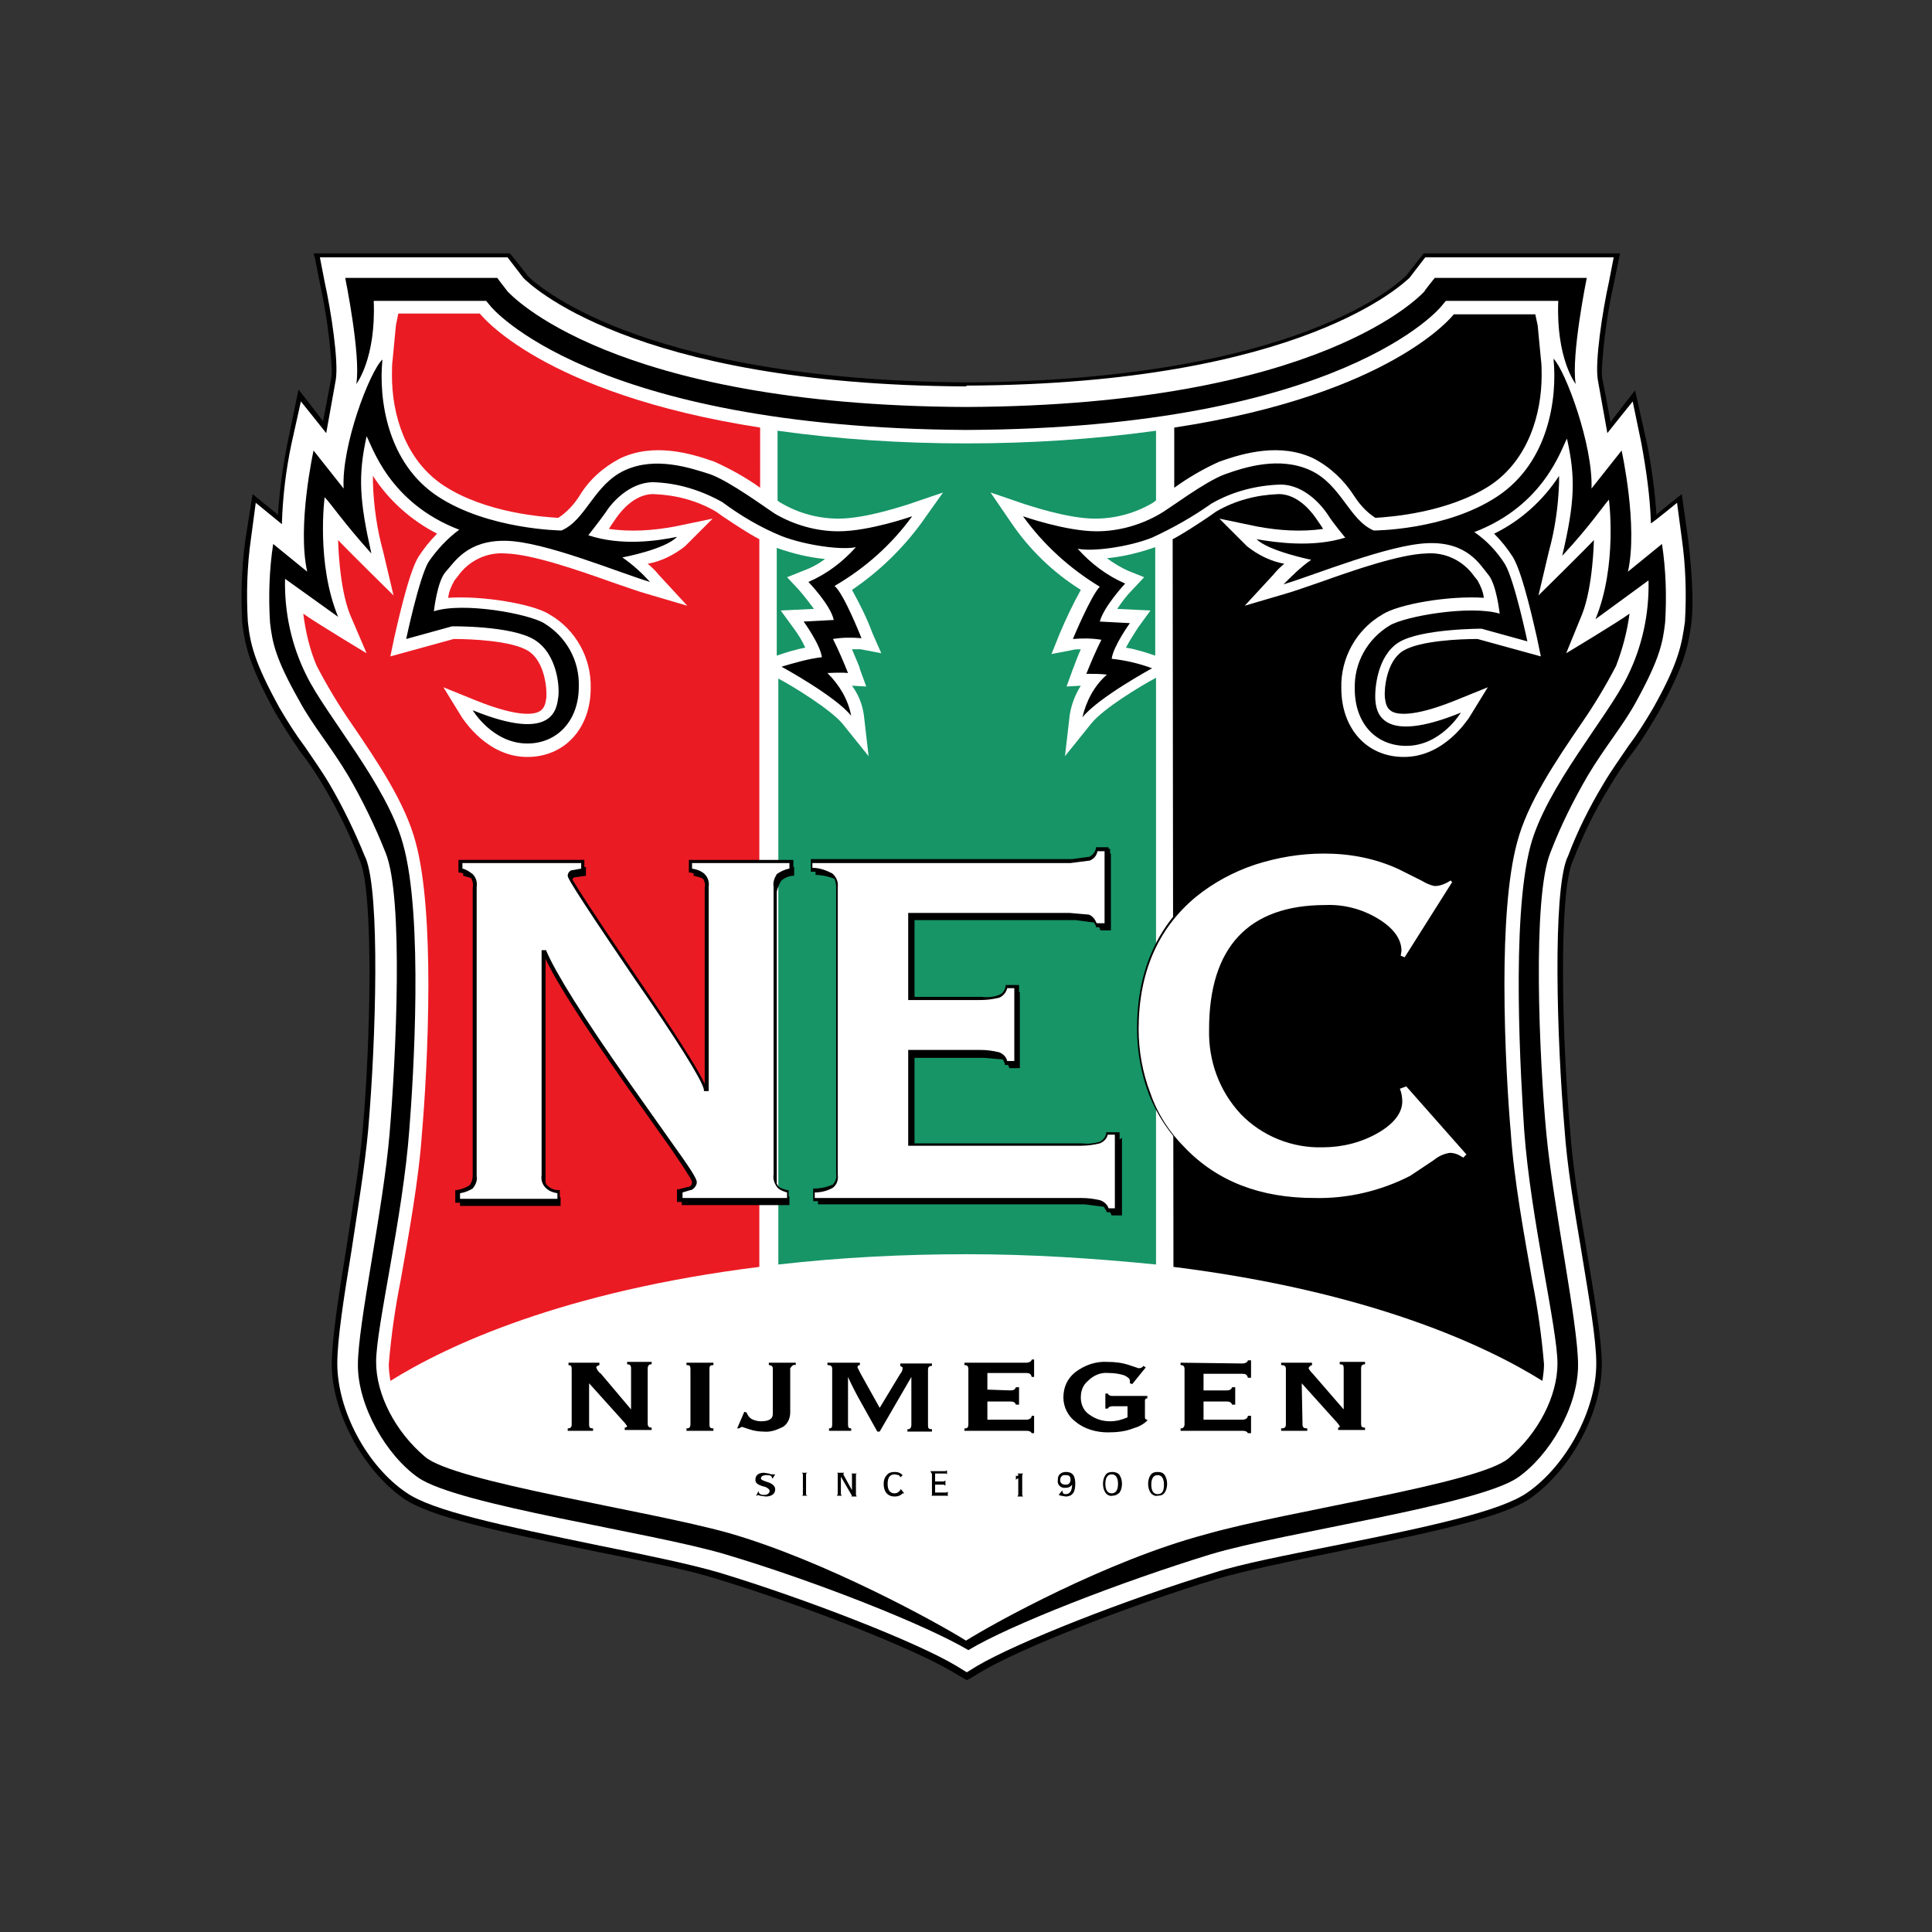 <?xml version="1.0" encoding="utf-8"?>
<!-- Generator: Adobe Illustrator 25.0.1, SVG Export Plug-In . SVG Version: 6.00 Build 0)  -->
<svg width="64" height="64" version="1.0" id="Layer_1" xmlns="http://www.w3.org/2000/svg" xmlns:xlink="http://www.w3.org/1999/xlink" x="0px" y="0px"
	 viewBox="65 0 244 244" style="enable-background:new 0 0 374 244;" xml:space="preserve">
<rect x="65" y="0" width="244" height="244" fill="#333333" stroke="none"/>
<style type="text/css">
	.st0{fill:#FFFFFF;}
	.st1{fill:#EB1B24;}
	.st2{fill:#179567;}
	.st3{fill:none;}
</style>
<path d="M104.8,32.7l0.6,3.1c0.8,3.6,1.3,7.3,1.5,10.9c0,0.4,0,0.8-0.1,1.2c0,0-0.6,3.3-1,5.3c-0.9-1.2-3.1-4-3.1-4l-1.4,6.8
	c-0.6,3-1,6-1.2,9c-1-0.8-3.2-2.6-3.2-2.6L96,68.1c-0.5,3.6-0.6,7.2-0.4,10.7c0.4,2.9,0.9,5.2,4.1,11.1c1,1.7,2.1,3.4,3.2,5
	c1.1,1.4,2.1,2.9,3.1,4.6c1.7,2.9,3.2,5.9,4.4,9.1l0.1,0.2c1.7,4.3,1.3,22.8,0.3,34c-0.4,4.4-1.3,9.9-2.1,15.1
	c-1,6.1-1.8,11.4-1.8,14.4c0,6,3.9,13.3,9,16.9c3.4,2.4,12,4.2,24.6,6.8c6,1.2,11.6,2.3,15,3.4c11.2,3.4,24.9,8.8,29.9,11.8l1.7,1
	l0.4-0.2l1.3-0.8c5-3,18.7-8.4,29.9-11.8c3.4-1,9.1-2.2,15-3.4c12.7-2.6,21.2-4.4,24.6-6.8c5.1-3.6,9-10.8,9-16.9
	c0-3-0.9-8.3-1.9-14.3c-0.9-5.3-1.8-10.8-2.1-15.2c-1-11.2-1.5-29.7,0.3-34l0.1-0.2c1.2-3.1,2.7-6.2,4.5-9.1c1-1.7,2-3.2,3.1-4.6
	c1.2-1.6,2.2-3.3,3.2-5c3.2-5.8,3.7-8.2,4.1-11.1c0.5-4.1-0.4-10.4-0.4-10.7l-0.8-5.7c0,0-2.3,1.8-3.2,2.6c-0.2-3-0.6-6-1.2-9
	l-1.5-6.7c0,0-2.2,2.8-3.1,4c-0.3-1.8-1-5.3-1-5.3c-0.1-0.4-0.1-0.8-0.1-1.2c0.2-3.7,0.7-7.3,1.5-10.9l0.8-3.9h-24.8
	c0,0-2.2,2.8-2.2,2.8c-0.7,0.7-13.4,13.2-55.4,13.5C145,48,132.3,35.5,131.6,34.8c0-0.1-2.2-2.8-2.2-2.8h-24.8L104.8,32.7
	L104.8,32.7z"/>
<path class="st0" d="M187,48.8L187,48.8c-42.5-0.2-55.3-13.1-55.9-13.7l-2-2.6h-23.7l0.6,3.1c0.8,3.6,1.8,10.1,1.4,12.4l-1.2,6.7
	c-0.7-0.9-3.2-4-3.2-4l-1.2,5.4c-0.7,3.3-1.1,6.7-1.2,10.1l-3.3-2.7l-0.6,4.5c-0.5,3.5-0.6,7-0.4,10.5c0.3,2.8,0.8,5.1,4,10.9
	c1,1.7,2,3.3,3.2,4.9c1,1.5,2.1,3,3.1,4.7c1.7,2.9,3.2,6,4.5,9.2l0.1,0.2c1.8,4.5,1.3,22.7,0.3,34.3c-0.4,4.4-1.3,9.9-2.1,15.2
	c-1,6.1-1.8,11.3-1.8,14.3c0,5.9,3.7,12.9,8.7,16.3c3.3,2.3,11.8,4.1,24.4,6.7c6,1.2,11.7,2.4,15.1,3.4c11.2,3.4,25,8.8,30,11.8
	l1.3,0.8l1.3-0.8c5.1-3,18.8-8.4,30-11.8c3.4-1.1,9.1-2.2,15.1-3.4c12.6-2.5,21.1-4.4,24.4-6.7c4.9-3.4,8.7-10.4,8.7-16.3
	c0-3-0.9-8.2-1.9-14.3c-0.9-5.3-1.8-10.8-2.1-15.2c-1-11.5-1.5-29.8,0.3-34.3l0.1-0.2c1.2-3.2,2.7-6.2,4.5-9.2
	c1-1.7,2.1-3.2,3.1-4.7c1.2-1.6,2.2-3.2,3.2-4.9c3.2-5.7,3.6-8,4-10.9c0.2-3.5,0.1-7-0.4-10.5l-0.6-4.5c0,0-2.8,2.3-3.3,2.6
	c-0.1-3.4-0.6-6.8-1.2-10.1l-1.1-5.3c0,0-2.5,3.1-3.2,4l-1.2-6.7c-0.4-2.3,0.6-8.8,1.4-12.4l0.6-3.1H245l-2,2.6
	c-0.6,0.5-13.4,13.4-55.9,13.6L187,48.8z"/>
<path d="M187,51.4c-45-0.2-57.6-14.3-57.9-14.6c-0.1-0.1-1.3-1.7-1.3-1.7h-19.2c0,0,2,9.8,1.4,13.4c0,0,2.5-3.2,2.2-10.5h14.2
	l0.5,0.6C127,38.8,139.6,54,187,54.3c47.4-0.2,60-15.5,60.1-15.7l0.5-0.6h14.2c-0.3,7.3,2.2,10.5,2.2,10.5
	c-0.6-3.6,1.4-13.4,1.4-13.4h-19.2c0,0-1.3,1.6-1.3,1.7C244.6,37.1,232,51.2,187,51.4z"/>
<path d="M187,207.2c-3.5-2.2-17.8-10.1-30-13.6c-10.4-2.9-34.5-6.4-38.3-9.6s-6.2-7.9-6.2-12c0-4.4,3.4-18.4,4.2-29.4
	c0.5-6.3,1.8-26.8-0.8-36c-2-7.4-9.7-16.2-12.2-21.3c-1.9-3.8-2.8-8-2.7-12.2l6.7,4.8c-2.8-6.8-1.7-15.1-1.7-15.1
	c0.8,0.8,2.3,3.1,5.9,7.1c-1.5-6.7-1.7-9.8-0.6-14.8c0.7,1.2,2.8,8.4,11.7,11.8c-1.5,1.1-2.8,2.5-3.9,4.1c-1.2,2.1-2.8,9.7-2.8,9.7
	l5.8-1.6c0,0,7.5-0.1,10.4,1.7s3.2,6,3,7.3s-0.5,5.8-10.8,1.6c0,0,2.5,4.2,6.9,4.2c3.7,0,6.5-2.8,6.5-7.2c0.1-3.3-1.6-6.3-4.4-8
	c-2-1.2-10.2-2.7-13.9-1.5c0,0,0.4-3.8,1.5-5s2.7-4,7.6-3.9c4.9,0.1,14.2,4,18.2,5.2c-1.1-1.2-2.2-2.2-3.5-3.1c0,0,5.4-1,6.9-2.6
	c-2.4,0.5-7,1.2-11.2-0.2c0,0,1.5-1.9,2.2-2.9c0.6-1,2.9-3.8,6-3.8c3.1,0.1,6,1,8.7,2.5c2.3,1.7,4.8,3.2,7.5,4.3
	c3.1,1.2,7.7,1.8,9.4,1.4c-1.7,1.9-3.7,3.4-6,4.4c0,0,2.8,2.9,3.2,4.8l-3.8,0.2c0,0,2.1,2.9,2.3,4.5c-1.7,0.2-3.4,0.7-5.1,1.2
	c0,0,6.8,3.7,8.8,6.2c-0.4-2.1-1.5-3.9-3-5.4c0,0,1.8-0.1,2.6,0c-0.6-1.5-1.2-2.9-1.9-4.3c1.2-0.2,2.4-0.2,3.6-0.1
	c0,0-2.2-5.6-3.4-6.6c3.8-2.2,7.2-5.2,9.8-8.8c0,0-5.4,1.9-9.3,1.9c-2.8,0-5.6-0.8-8-2.2c-1.1-0.7-5.7-4.1-8.2-5
	c-2.5-0.8-6.9-2.3-10.8-0.5s-4.9,6.3-8,7.6c0,0-9.2-0.1-15.6-4.3s-7.5-12.3-7-17.3c-1.6,1.5-5.2,10.9-4.9,16.3l-3.8-4.8
	c0,0-2.1,9.5-0.8,15.3l-4.3-3.5c-0.5,3.3-0.6,6.6-0.4,9.9c0.3,2.6,0.7,4.6,3.7,9.9c1.6,3,4,5.8,6.2,9.5c1.8,3.1,3.4,6.4,4.7,9.7
	c2.3,5.6,1.3,26,0.5,35.5c-0.8,9.5-4,24-4,29.2s3.6,11.4,7.6,14.2c5,3.5,29.4,6.9,38.8,9.7c11.4,3.4,25.3,8.9,30.7,12.1
	c5.3-3.2,19.2-8.6,30.6-12.1c9.3-2.8,33.7-6.2,38.8-9.7c4-2.8,7.6-8.9,7.6-14.2s-3.1-19.8-4-29.2c-0.9-9.5-1.8-29.8,0.5-35.5
	c1.3-3.4,2.9-6.6,4.7-9.7c2.2-3.7,4.6-6.5,6.2-9.5c2.9-5.3,3.3-7.3,3.6-9.9c0.2-3.3,0.1-6.6-0.4-9.9l-4.3,3.5
	c1.3-5.8-0.8-15.3-0.8-15.3l-3.8,4.8c0.2-5.5-3.3-14.9-4.8-16.4c0.5,5-0.6,13.1-7.1,17.4s-15.6,4.3-15.6,4.3c-3.1-1.3-4.1-5.8-8-7.6
	s-8.3-0.4-10.8,0.5s-7.1,4.4-8.2,5c-2.4,1.4-5.2,2.2-8,2.2c-3.9,0-9.3-1.9-9.3-1.9c2.6,3.6,5.9,6.6,9.7,8.9
	c-1.1,1.1-3.4,6.6-3.4,6.6c1.2-0.1,2.4-0.1,3.6,0.1c-0.7,1.4-1.3,2.8-1.9,4.3c0.9,0,1.8,0,2.6,0.1c-1.6,1.4-2.6,3.3-3.1,5.4
	c2-2.5,8.8-6.2,8.8-6.2c-1.6-0.6-3.3-1-5.1-1.2c0.2-1.6,2.3-4.5,2.3-4.5l-3.8-0.2c0.5-1.9,3.2-4.8,3.2-4.8c-2.3-1-4.3-2.5-6-4.4
	c1.8,0.4,6.4-0.2,9.4-1.4c2.6-1.2,5.1-2.6,7.5-4.3c2.6-1.5,5.6-2.3,8.7-2.4c3.2,0,5.4,2.9,6,3.8c0.6,1,2.2,2.9,2.2,2.9
	c-4.2,1.3-8.8,0.6-11.2,0.2c1.5,1.5,6.9,2.6,6.9,2.6c-1.3,0.9-2.4,2-3.5,3.1c4-1.2,13.2-5,18.2-5.2s6.6,2.7,7.6,3.9
	c1.1,1.2,1.5,5,1.5,5c-3.7-1.1-11.9,0.3-13.9,1.5c-2.8,1.7-4.5,4.7-4.4,8c0,4.4,2.7,7.2,6.5,7.2c4.4,0,6.9-4.2,6.9-4.2
	c-10.3,4.2-10.7-0.3-10.8-1.6s0.2-5.6,3-7.3s10.4-1.7,10.4-1.7l5.8,1.6c0,0-1.6-7.6-2.8-9.7c-1-1.6-2.3-3-3.9-4.1
	c8.9-3.4,11-10.6,11.7-11.8c1.1,4.9,1,8-0.6,14.8c3.6-3.9,5.1-6.2,5.9-7.1c0,0,1.1,8.3-1.7,15.1l6.7-4.9c0.1,4.2-0.8,8.4-2.7,12.2
	c-2.5,5.1-10.2,13.9-12.2,21.3c-2.5,9.3-1.2,29.8-0.8,36c0.8,11,4.2,25,4.2,29.4c0,4.1-2.4,8.8-6.2,12c-3.8,3.2-27.9,6.6-38.3,9.6
	C204.8,197.1,190.5,205,187,207.2z"/>
<path class="st1" d="M160.9,68.1c-1.5-0.8-3-1.8-4.5-2.8l-1-0.7c-2.4-1.4-5.1-2.1-7.9-2.2c-2.6,0-4.4,2.6-4.8,3.2
	c-0.2,0.3-0.5,0.7-0.8,1.2c2.8,0.4,5.6,0.2,8.3-0.3l4.8-1l-3.5,3.5c-1.4,1.1-3,1.9-4.7,2.2c0.5,0.4,1,0.9,1.4,1.4l3.6,3.9l-5.1-1.5
	c-1.1-0.3-2.7-0.9-4.5-1.5c-4.2-1.5-10-3.5-13.3-3.6c-2.4-0.2-4.7,0.9-6.1,2.9l-0.4,0.5c-0.4,0.7-0.7,1.4-0.8,2.2
	c4.4-0.3,10.8,0.8,12.8,2.1c3.3,1.9,5.3,5.5,5.2,9.3c0,5.1-3.3,8.7-8,8.7c-5.1,0-8-4.7-8.2-4.9l-2.4-3.9l4.2,1.7
	c5.5,2.2,7.4,1.7,8,1.3c0.6-0.4,0.7-1,0.8-1.7c0.1-1.1-0.2-4.6-2.3-5.9c-2.1-1.3-7.3-1.5-9.4-1.5l-8,2.2l0.5-2.4
	c0.2-0.8,1.7-7.9,3-10.1c0.7-1.1,1.5-2.1,2.4-3c-3.3-1.7-6.1-4.2-8.1-7.3c0,0.3,0,0.6,0,0.9c0.1,2.9,0.5,5.8,1.3,8.7l1.3,5.5
	c0,0-6.3-6.2-7-7c0,0,0.1,5.9,1.5,9.4l2.1,4.9c0,0-6.5-3.9-8-5c0.3,2.3,0.8,4.5,1.7,6.6c1.3,2.5,2.8,5,4.4,7.3
	c3.2,4.7,6.8,10,8.1,15c1.2,4.4,1.6,11.2,1.6,17.9c0,7.8-0.5,15.3-0.8,18.7c-0.4,6-1.7,13-2.7,18.7c-0.7,3.5-1.2,7-1.5,10.6
	c0,0.7,0.1,1.4,0.2,2.1c7.2-4.5,21.8-11.3,46.6-14.4L160.9,68.1L160.9,68.1z"/>
<path class="st1" d="M115,41.1l-0.4,4.2c-0.1,0.7-0.1,1.4-0.1,2.1c0,5,1.7,10.7,6.5,13.9c5.3,3.5,12.7,4,14.5,4.1
	c1.1-0.7,2-1.7,2.7-2.8c1.2-2,3-3.6,5.1-4.7c4.2-2,8.8-0.7,11.9,0.4c2,0.9,4,2,5.8,3.3V54c-27.7-4.3-35.4-14.4-35.4-14.4h-10.3
	L115,41.1z"/>
<path class="st2" d="M207.2,81.8c1.3,0.2,2.5,0.6,3.7,1V69.1l0,0c-2,0.7-4,1.2-6.1,1.4c0.8,0.6,1.8,1.2,2.7,1.6l2,0.8l-1.5,1.6
	c-0.7,0.7-1.3,1.5-1.9,2.4l4.2,0.2l-1.6,2.2C208.2,80.1,207.6,81,207.2,81.8L207.2,81.8z M169.2,70.6c-2.1-0.2-4.1-0.7-6.1-1.4v13.6
	c1.2-0.4,2.4-0.8,3.6-1c-0.4-0.9-0.9-1.7-1.5-2.5l-1.6-2.2l4.2-0.2c-0.6-0.8-1.2-1.6-1.9-2.4l-1.5-1.6l2-0.8
	C167.5,71.7,168.4,71.2,169.2,70.6L169.2,70.6z"/>
<path class="st2" d="M163.6,63.5c2.2,1.3,4.7,2,7.3,2c3.6,0,8.7-1.8,8.8-1.8l4.4-1.5l-2.7,3.8c-2.4,3.3-5.4,6.2-8.8,8.5
	c1,1.8,1.9,3.6,2.6,5.5l1.1,2.5l-2.6-0.5c-0.4,0-0.7,0-1.1,0c0.5,1.2,1,2.3,1,2.5l0.8,2.2l-1.8-0.1c0.8,1.1,1.3,2.3,1.5,3.7l0.6,5.2
	l-3.3-4.1c-1.5-1.8-6.2-4.7-8.1-5.7v74c7.9-0.9,15.9-1.3,23.8-1.3c8,0,15.9,0.5,23.9,1.3V85.6c-1.9,1-6.7,3.9-8.2,5.8l-3.3,4.1
	l0.6-5.2c0.2-1.3,0.7-2.6,1.4-3.7l-1.8,0.1l0.8-2.2c0.1-0.2,0.5-1.4,1-2.5c-0.4,0-0.8,0-1.1,0.1l-2.6,0.5l1-2.5
	c0.8-1.9,1.7-3.8,2.7-5.6c-3.5-2.2-6.5-5.1-8.8-8.5l-2.6-3.8l4.4,1.5c0.1,0,5.2,1.8,8.8,1.8c2.6,0,5.1-0.7,7.3-2l0.4-0.3v-8.8
	C203,55.5,195,56,187,56c-8,0-15.9-0.5-23.8-1.6v8.8C163.3,63.3,163.4,63.4,163.6,63.5z"/>
<path d="M213.1,68.1c1.5-0.8,3-1.8,4.5-2.8l1-0.7c2.4-1.4,5.1-2.1,7.9-2.2c2.6,0,4.4,2.6,4.8,3.2c0.2,0.3,0.5,0.7,0.8,1.2
	c-2.8,0.4-5.6,0.2-8.3-0.3l-4.8-1l3.5,3.5c1.4,1.1,3,1.9,4.7,2.2c-0.5,0.4-1,0.9-1.4,1.4l-3.6,3.9l5.1-1.5c1.1-0.3,2.7-0.9,4.5-1.5
	c4.2-1.5,10-3.5,13.3-3.6c2.4-0.2,4.7,0.9,6.1,2.9l0.4,0.5c0.4,0.7,0.7,1.4,0.8,2.2c-4.4-0.3-10.8,0.8-12.8,2.1
	c-3.3,1.9-5.3,5.5-5.2,9.3c0,5.1,3.2,8.7,7.9,8.7c5.1,0,8-4.7,8.2-4.9l2.4-3.9l-4.2,1.7c-5.5,2.2-7.4,1.7-8,1.3s-0.7-1-0.8-1.7
	c-0.1-1.1,0.2-4.6,2.3-5.9c2.1-1.3,7.3-1.5,9.4-1.5l8,2.2l-0.5-2.4c-0.2-0.8-1.7-7.9-3-10.1c-0.7-1.1-1.5-2.1-2.4-3
	c3.3-1.6,6.2-4.2,8.2-7.3c0,0.3,0,0.6,0,0.9c-0.1,2.9-0.5,5.8-1.3,8.7l-1.3,5.5c0,0,6.3-6.2,7-7c0,0-0.1,5.9-1.5,9.4l-2,4.9
	c0,0,6.5-3.9,8-5c-0.3,2.3-0.9,4.5-1.7,6.6c-1.3,2.5-2.8,5-4.4,7.3c-3.2,4.7-6.8,10-8.1,15c-1.2,4.4-1.6,11.2-1.6,17.9
	c0,7.8,0.5,15.3,0.8,18.7c0.4,6,1.7,13,2.7,18.7c0.7,3.5,1.2,7,1.5,10.6c0,0.7-0.1,1.4-0.2,2.1c-7.2-4.5-21.8-11.3-46.6-14.4
	L213.1,68.1L213.1,68.1z"/>
<path d="M258.9,39.7h-10.3c0,0-7.7,10.1-35.3,14.3v7.6c1.8-1.3,3.7-2.4,5.7-3.3c3.1-1.1,7.7-2.4,11.9-0.4c2.1,1.1,3.8,2.7,5.1,4.7
	c0.7,1.1,1.6,2.1,2.7,2.8c1.7-0.1,9.1-0.6,14.5-4.1c4.8-3.2,6.5-9,6.5-13.9c0-0.7,0-1.4-0.1-2.1l-0.4-4.2L258.9,39.7L258.9,39.7z
	 M206.4,143.9v-0.9h-1.7v0.2c-0.1,0.4-0.4,0.8-0.8,1c-0.7,0.2-1.5,0.3-2.2,0.2h-21.2v-10.8h8.8l2.3,0.2c0,0,0.1,0,0.1,0.1
	c0.1,0.1,0.1,0.3,0.2,0.4v0.2h0.4c0.1,0.1,0.1,0.3,0.2,0.4h1.3v-9.6h-0.1v-0.9H192v0.2c-0.1,0.4-0.3,0.8-0.7,1
	c-0.7,0.3-1.5,0.4-2.3,0.3h-8.5v-9.7h20.3l2.3,0.3c0,0,0.1,0,0.1,0.1c0.1,0.1,0.1,0.2,0.2,0.3v0.2h0.4c0.1,0.1,0.1,0.3,0.2,0.4h1.3
	v-9.7h-0.1v-0.6h-0.2v-0.2h-1.6v0.2c-0.1,0.4-0.4,0.8-0.8,1l-2.2,0.3h-33v1.6h0.2c0.1,0,0.3,0,0.4,0v0.4c0.8,0,1.7,0.2,2.4,0.5
	c0.1,0.3,0.2,0.7,0.2,1v36.3c0.1,0.5-0.1,0.9-0.4,1.3c-0.7,0.3-1.5,0.5-2.3,0.5h-0.2v1.6h0.6v0.4H202l2.3,0.3h0.1
	c0.1,0.2,0.2,0.3,0.3,0.5l0.1,0.2h0.4c0.1,0.1,0.1,0.3,0.2,0.4h1.3v-9.8L206.4,143.9z M250.8,146.6l-0.3-0.3l0.1-0.1l0.2-0.2
	l-0.2-0.2l-7.9-8.9l-0.1-0.1h-0.1l-1.1,0.4l-0.3,0.1l0.1,0.2c0.2,0.5,0.4,1,0.4,1.6c0,1.3-1,2.5-2.9,3.6c-5.5,3-12.3,2.1-16.8-2.3
	c-1.9-2-3.2-4.6-3.6-7.4c-0.1-0.8-0.1-1.6-0.1-2.3c0-10.3,4.8-15.4,14.5-15.4c2.3-0.1,4.6,0.5,6.6,1.7c0.4,0.2,0.8,0.5,1.2,0.8
	c0.7,0.6,1,1.5,1.1,2.4l-0.1,0.8h0.2l-0.1,0.2l0.6,0.2v0.2l0.8,0.3l6.2-9.8l-0.3-0.3l0.2-0.2l0.1-0.2l-0.1-0.1l-0.6-0.6l-0.1-0.1
	l-0.1,0.1c-0.6,0.4-1.2,0.7-1.9,0.7c-0.5-0.1-1-0.3-1.4-0.6l-2.8-1.4c-3.1-1.4-6.4-2.1-9.7-2.1c-3,0-6,0.5-8.9,1.4
	c-2.8,0.9-5.4,2.3-7.6,4.2c-4.9,4.1-7.4,9.8-7.4,17c0,2.8,0.5,5.7,1.5,8.3c1,2.6,2.6,4.9,4.5,6.9c0.1,0.2,0.3,0.3,0.4,0.4l0.1,0.1
	c4.2,4.3,9.7,6.4,16.6,6.4c4.3,0.1,8.6-0.9,12.4-2.9l3-1.9c0.5-0.5,1.2-0.8,1.9-0.9c0.4,0,0.8,0.1,1.1,0.4l0.1,0.1l0,0
	c0.1,0.1,0.2,0.2,0.4,0.4L250.8,146.6L250.8,146.6z M163.7,111.2c0.5-0.4,1-0.6,1.6-0.6v-1.1h-0.1v-0.9h-13.2v1.6h0.2l0.4,0.1v0.3
	c0.4,0.1,0.9,0.2,1.2,0.4c0.2,0.3,0.3,0.7,0.2,1.1v24.8c-0.9-2-3.8-6.5-8.7-13.7c-5.6-8.2-7.4-11.1-8-12.1c0-0.1,0.1-0.3,0.3-0.3
	l1.4-0.2v-1.1h-0.2v-0.9h-15.9v1.6h0.2l0.4,0.1v0.3c0.3,0.1,0.7,0.2,1,0.3c0.2,0.4,0.3,0.8,0.2,1.2v36.3c0,0.5-0.1,0.9-0.4,1.3
	c-0.5,0.3-1,0.5-1.6,0.6h-0.2v1.6h0.6v0.4h12.7v-1.1c-0.1,0-0.1,0-0.1,0v-0.9h-0.2c-0.5,0-1-0.2-1.4-0.6c-0.1-0.1-0.1-0.2-0.2-0.3
	c0-0.1,0-0.2,0-0.4v-27.9c1.4,3,4.8,8.3,10.2,16l5.8,8.2c2.1,3.1,2.5,3.8,2.5,4c0,0.3-0.2,0.6-0.5,0.6l-1.2,0.3h-0.2v1.6h0.6v0.4
	h13.6v-1.1c-0.1,0-0.1,0-0.1,0v-0.8h-0.2c-0.8-0.2-1.1-0.4-1.1-0.5c-0.1-0.1-0.1-0.2-0.2-0.3c0-0.1,0-0.3,0-0.4v-36.5
	C163.2,112.2,163.4,111.6,163.7,111.2L163.7,111.2z"/>
<path class="st0" d="M204,151.6c-0.8-0.2-1.6-0.3-2.4-0.3h-33.7v-0.7c0.8,0,1.6-0.2,2.3-0.6c0.5-0.4,0.7-1,0.6-1.7V112
	c0.1-0.6-0.2-1.3-0.7-1.7l0,0c-0.8-0.4-1.6-0.7-2.5-0.7V109h32.6l2.3-0.3h0.1c0.5-0.2,0.9-0.6,1-1.2h0.9v9.1h-1
	c-0.2-0.5-0.5-0.9-1-1.1h-0.1l-2.3-0.2h-20.4v11h9.1c0.8,0,1.6-0.1,2.4-0.3c0.5-0.2,0.9-0.7,1-1.2h0.9v9.2h-0.9
	c-0.1-0.5-0.5-0.9-1-1.1c-0.8-0.2-1.6-0.3-2.4-0.3h-9.1v12.1h21.8c0.8,0,1.6-0.1,2.4-0.3c0.5-0.2,0.9-0.6,1-1.1h0.9v9.3H205
	C204.9,152.2,204.5,151.8,204,151.6L204,151.6z M248.1,145.6c-0.7,0.1-1.4,0.4-2,0.9l-3,2c-3.7,1.9-7.9,2.9-12.1,2.8
	c-6.8,0-12.3-2.1-16.4-6.4c-1.9-1.9-3.4-4.2-4.3-6.8c-1-2.6-1.5-5.4-1.5-8.1c0-7.1,2.4-12.7,7.2-16.7c2.2-1.8,4.8-3.2,7.5-4.1
	c2.8-0.9,5.7-1.4,8.7-1.4c3.3,0,6.5,0.6,9.5,2l2.8,1.4c0.5,0.3,1.1,0.6,1.7,0.7c0.7,0,1.4-0.3,2-0.7l0.2,0.2l-6,9.5l-0.5-0.2
	l0.1-0.6c0-1.5-1-2.9-3-4.1c-2-1.2-4.3-1.8-6.6-1.7c-9.7,0-14.7,5.3-14.7,15.7c-0.1,4,1.3,7.8,4,10.7c2.7,2.8,6.5,4.3,10.3,4.2
	c2.5,0,4.9-0.6,7-1.8c2.1-1.2,3.1-2.6,3.1-4c0-0.5-0.1-1.1-0.3-1.6l0.8-0.3l7.6,8.6l-0.4,0.4C249.2,145.8,248.7,145.6,248.1,145.6
	L248.1,145.6z M163.1,110.4c-0.3,0.5-0.5,1-0.4,1.6v36.3c-0.1,0.6,0.1,1.2,0.5,1.7c0.3,0.3,0.8,0.5,1.2,0.6v0.7h-13.2v-0.7l1-0.3
	h0.1c0.4-0.2,0.7-0.6,0.7-1c0-0.3-0.3-1-2.6-4.2l-5.8-8.2c-6-8.5-9.4-14-10.6-16.8l0-0.1h-0.6v28.4c-0.1,0.6,0.1,1.2,0.5,1.6
	c0.4,0.4,0.9,0.6,1.5,0.7v0.7h-12.3v-0.7c0.6-0.1,1.1-0.3,1.6-0.6c0.4-0.5,0.6-1,0.5-1.6V112c0.1-0.6-0.1-1.2-0.5-1.6
	c-0.4-0.3-0.8-0.6-1.3-0.7V109h15v0.7l-1.1,0.2h-0.1c-0.3,0.1-0.5,0.4-0.5,0.7c0,0.2,0,0.6,8.3,12.8c5.6,8.1,8.6,12.9,8.9,14.2v0.2
	h0.6V112c0.1-0.6-0.1-1.2-0.5-1.6l0,0c-0.4-0.4-1-0.6-1.6-0.7V109h12.3v0.7C164.1,109.8,163.5,110.1,163.1,110.4L163.1,110.4z"/>
<path d="M136.7,172.4c0.4,0,0.5,0.1,0.5,0.5v7c0,0.4-0.2,0.5-0.5,0.5v0.3h3.2v-0.3c-0.4,0-0.5-0.1-0.5-0.5v-5.2l0,0l4.5,5
	c0.1,0.1,0.2,0.3,0.3,0.4c0,0.1-0.1,0.2-0.3,0.2v0.3h3.4v-0.3c-0.3,0-0.5-0.1-0.5-0.5v-7c0-0.2,0.1-0.5,0.4-0.5c0,0,0.1,0,0.1,0V172
	h-3.1v0.3c0.3,0,0.5,0.1,0.5,0.5v5.2l0,0l-3.8-4.5c-0.3-0.2-0.5-0.5-0.6-0.8c0-0.1,0.1-0.2,0.4-0.3v-0.3h-3.9V172.4L136.7,172.4z
	 M155.1,172.4v-0.3h-3.4v0.3c0.4,0,0.5,0.1,0.5,0.5v7c0,0.4-0.2,0.5-0.5,0.5v0.3h3.4v-0.3c-0.4,0-0.5-0.1-0.5-0.5v-7
	C154.6,172.5,154.7,172.4,155.1,172.4z M165.5,172.4v-0.3h-3.4v0.3c0.2,0,0.5,0.1,0.5,0.4c0,0,0,0.1,0,0.1v5.7
	c0,0.6-0.5,0.9-1.5,0.9c-0.4,0-0.8-0.1-1.2-0.3c-0.3-0.2-0.5-0.5-0.6-0.8l-0.3-0.1l-0.9,2.1h0.2l0.4-0.2l0.9,0.3
	c0.6,0.2,1.2,0.3,1.8,0.3c0.9,0.1,1.7-0.2,2.5-0.6c0.6-0.4,0.9-1.1,0.9-1.8v-5.6C165,172.5,165.2,172.3,165.5,172.4L165.5,172.4z
	 M173.6,172.4v-0.3h-4.1v0.3c0.4,0,0.6,0.1,0.6,0.5v7c0,0.4-0.1,0.5-0.4,0.5v0.3h2.8v-0.3c-0.3,0-0.4-0.1-0.4-0.5v-6l0,0
	c0.4,0.9,1,2.1,1.8,3.5l1.9,3.4h0.3l4-6.9l0,0v6.1c0,0.2-0.1,0.5-0.4,0.5c0,0-0.1,0-0.1,0v0.3h3.1v-0.3c-0.4,0-0.5-0.1-0.5-0.5v-7
	c0-0.4,0.2-0.5,0.5-0.5v-0.3h-4v0.3l0.3,0.2c0,0.3-0.1,0.6-0.3,0.8l-2.6,4.3l0,0l-2.4-4.3l-0.4-0.8
	C173.3,172.5,173.4,172.4,173.6,172.4L173.6,172.4z M189.7,175.5v-2.1h4.9c0.4,0,0.6,0.1,0.7,0.5h0.3v-2.2h-0.3
	c0,0.2-0.3,0.4-0.7,0.4h-7.8v0.3c0.3,0,0.5,0.1,0.5,0.5v7c0,0.3-0.1,0.5-0.4,0.5c0,0-0.1,0-0.1,0v0.3h7.8c0.4,0,0.6,0.1,0.7,0.3h0.3
	v-2.2h-0.3c0,0.3-0.3,0.5-0.7,0.5h-4.9V177h2.9c0.4,0,0.6,0.1,0.7,0.4h0.4v-2.2h-0.4c-0.1,0.3-0.3,0.4-0.7,0.4L189.7,175.5
	L189.7,175.5L189.7,175.5z M202.4,174.4c0.7-0.7,1.6-1.1,2.6-1c0.7,0,1.4,0.1,2,0.3c0.4,0.2,0.7,0.4,0.7,0.7v0.3l0.3,0.1l1.7-2.1
	l-0.3-0.2c-0.1,0.2-0.3,0.3-0.6,0.3l-1.2-0.4c-0.9-0.3-1.8-0.4-2.7-0.4c-1.5-0.1-2.9,0.4-4.1,1.3c-1,0.8-1.5,1.9-1.5,3.2
	c0,1.2,0.6,2.4,1.6,3.1c1.1,0.9,2.6,1.3,4,1.3c1.1,0,2.2-0.1,3.2-0.5c0.7-0.2,1.3-0.5,1.8-1v-0.1c-0.2,0-0.3-0.1-0.3-0.3v-2.1
	c0-0.2,0.1-0.3,0.3-0.3v-0.3h-4.4c-0.3,0-0.5-0.1-0.6-0.3h-0.3v1.9h0.3c0.1-0.2,0.3-0.3,0.6-0.3h1.9v1.4c-0.7,0.3-1.4,0.5-2.2,0.5
	c-1,0-1.9-0.3-2.7-0.9c-0.7-0.5-1-1.3-1-2.1C201.5,175.6,201.8,174.9,202.4,174.4L202.4,174.4z M214.1,172.1v0.3
	c0.3,0,0.5,0.1,0.5,0.5v7c0,0.3-0.2,0.5-0.4,0.5c0,0-0.1,0-0.1,0v0.3h7.8c0.4,0,0.6,0.1,0.7,0.3h0.4v-2.2h-0.4
	c0,0.3-0.3,0.5-0.7,0.5H217V177h2.9c0.4,0,0.6,0.1,0.7,0.4h0.4v-2.2h-0.4c-0.1,0.3-0.3,0.4-0.7,0.4h-2.9v-2.1h4.9
	c0.4,0,0.6,0.1,0.7,0.5h0.4v-2.2h-0.4c0,0.2-0.3,0.4-0.7,0.4L214.1,172.1L214.1,172.1L214.1,172.1z M229.4,174.7L229.4,174.7l4.5,5
	l0.3,0.4c0,0.1,0,0.2-0.2,0.2v0.3h3.4v-0.3c-0.4,0-0.5-0.1-0.5-0.5v-7c0-0.4,0.2-0.5,0.5-0.5V172h-3.2v0.3c0.4,0,0.5,0.1,0.5,0.5
	v5.2l-3.9-4.5c-0.4-0.4-0.6-0.7-0.5-0.8s0.1-0.2,0.4-0.3v-0.3h-3.9v0.3c0.4,0,0.6,0.1,0.6,0.5v7c0,0.4-0.2,0.5-0.6,0.5v0.3h3.3v-0.3
	c-0.4,0-0.6-0.1-0.6-0.5L229.4,174.7L229.4,174.7z M162.4,186.2l-0.3-0.1l-0.6-0.1c-0.7,0-1.1,0.3-1.1,0.9c0,0.4,0.3,0.6,0.9,0.8
	c0.6,0.1,0.9,0.4,0.9,0.6s-0.2,0.5-0.7,0.5s-0.7-0.2-0.7-0.5l0,0l-0.3,0.6h0.1l0.1-0.1l0.3,0.1l0.7,0.1c0.7,0,1.2-0.3,1.2-0.9
	c0-0.4-0.3-0.7-0.9-0.9s-0.9-0.3-0.9-0.5s0.2-0.4,0.7-0.4s0.7,0.1,0.7,0.4h0.1l0.3-0.5l0,0L162.4,186.2L162.4,186.2z M166.2,186
	c0.1,0,0.2,0.1,0.2,0.2v2.5c0,0.1,0,0.2-0.2,0.2l0,0h0.8l0,0c-0.1,0-0.2-0.1-0.2-0.2v-2.5c0-0.1,0.1-0.2,0.2-0.2l0,0L166.2,186
	L166.2,186L166.2,186z M171.6,186L171.6,186h-0.9l0,0c0.1,0,0.1,0.1,0.1,0.2v2.5l-0.1,0.2l0,0h0.6l0,0l-0.1-0.2v-2.2l1.4,2.4
	l-0.1,0.1l0,0h0.7l0,0l-0.1-0.2v-2.6l0.1-0.1v0h-0.7l0,0c0.1,0,0.1,0.1,0.1,0.2v1.9l-1.1-2L171.6,186L171.6,186z M179.1,186.2
	l-0.1,0.1c-0.3-0.3-0.6-0.4-1-0.4c-0.4,0-0.8,0.1-1,0.4c-0.3,0.3-0.4,0.7-0.4,1.1c0,1,0.5,1.6,1.4,1.6c0.4,0,0.7-0.1,1-0.4h0.1h0.1
	l-0.4-0.5h-0.1v0.1l-0.2,0.2c-0.1,0.1-0.3,0.2-0.5,0.2c-0.6,0-0.9-0.4-0.9-1.2s0.3-1.2,0.9-1.2l0.5,0.1l0.2,0.2v0.1l0,0L179.1,186.2
	L179.1,186.2z M182.6,186L182.6,186c0,0,0.1,0.1,0.1,0.2v2.5c0,0.1,0,0.2-0.1,0.2l0,0h1.9c0.1,0,0.2,0,0.2,0.1l0,0v-0.6l0,0
	l-0.2,0.1h-1.4v-1h1c0.1,0,0.2,0,0.2,0.1h0.1V187h-0.1c0,0.1,0,0.1-0.2,0.1h-1v-1h1.3c0.1,0,0.2,0,0.2,0.2l0,0v-0.6l0,0l-0.2,0.1
	h-1.9L182.6,186L182.6,186z M193.3,186.3v0.6l0,0l0.1-0.1l0.2-0.1v2.1l-0.1,0.2l0,0h0.7l0,0l-0.1-0.2v-2.5l0.1-0.2l0,0h-0.7l0,0
	l0.1,0.1c0,0.2,0,0.2-0.2,0.2C193.4,186.4,193.3,186.4,193.3,186.3L193.3,186.3z M200.8,187.4c0-1-0.3-1.5-1.2-1.5
	c-0.5,0-1,0.3-1,0.9c0,0,0,0.1,0,0.1c-0.1,0.5,0.2,0.9,0.7,1c0.1,0,0.2,0,0.3,0c0.3,0,0.6-0.1,0.8-0.4c0,0.8-0.3,1.2-0.8,1.2
	c-0.3,0-0.4-0.1-0.4-0.4l0,0h-0.1l-0.4,0.5l0,0l0,0l0.3,0.1l0.6,0.1c0.3,0,0.7-0.1,0.9-0.4C200.7,188.4,200.8,187.9,200.8,187.4
	L200.8,187.4z M199.6,186.3c0.5,0,0.6,0.2,0.6,0.6c0,0.3-0.2,0.6-0.5,0.6c-0.1,0-0.1,0-0.2,0c-0.3,0-0.6-0.2-0.6-0.5
	c0,0,0-0.1,0-0.1c0-0.3,0.2-0.6,0.5-0.6C199.5,186.3,199.6,186.3,199.6,186.3L199.6,186.3z M206.4,186.3c-0.2-0.3-0.6-0.4-0.9-0.4
	c-0.4,0-0.7,0.1-0.9,0.4c-0.2,0.3-0.3,0.7-0.3,1.1c0,0.4,0.1,0.8,0.3,1.1c0.2,0.3,0.6,0.5,0.9,0.4c0.4,0,0.7-0.2,0.9-0.4
	c0.2-0.3,0.3-0.7,0.3-1.1C206.7,187,206.6,186.6,206.4,186.3z M206.2,187.4c0,0.8-0.3,1.2-0.8,1.2s-0.8-0.4-0.8-1.2s0.3-1.2,0.8-1.2
	S206.2,186.6,206.2,187.4z M211.2,185.9c-0.4,0-0.7,0.1-0.9,0.4c-0.2,0.3-0.3,0.7-0.3,1.1c0,0.4,0.1,0.8,0.3,1.1
	c0.2,0.3,0.6,0.5,0.9,0.4c0.4,0,0.7-0.1,0.9-0.4c0.2-0.3,0.3-0.7,0.3-1.1c0-0.4-0.1-0.8-0.3-1.1C211.9,186,211.6,185.9,211.2,185.9z
	 M211.2,188.7c-0.5,0-0.8-0.4-0.8-1.2s0.3-1.2,0.8-1.2c0.5,0,0.8,0.4,0.8,1.2S211.8,188.7,211.2,188.7z"/>
<rect x="87" y="22" class="st3" width="200" height="200"/>
</svg>

